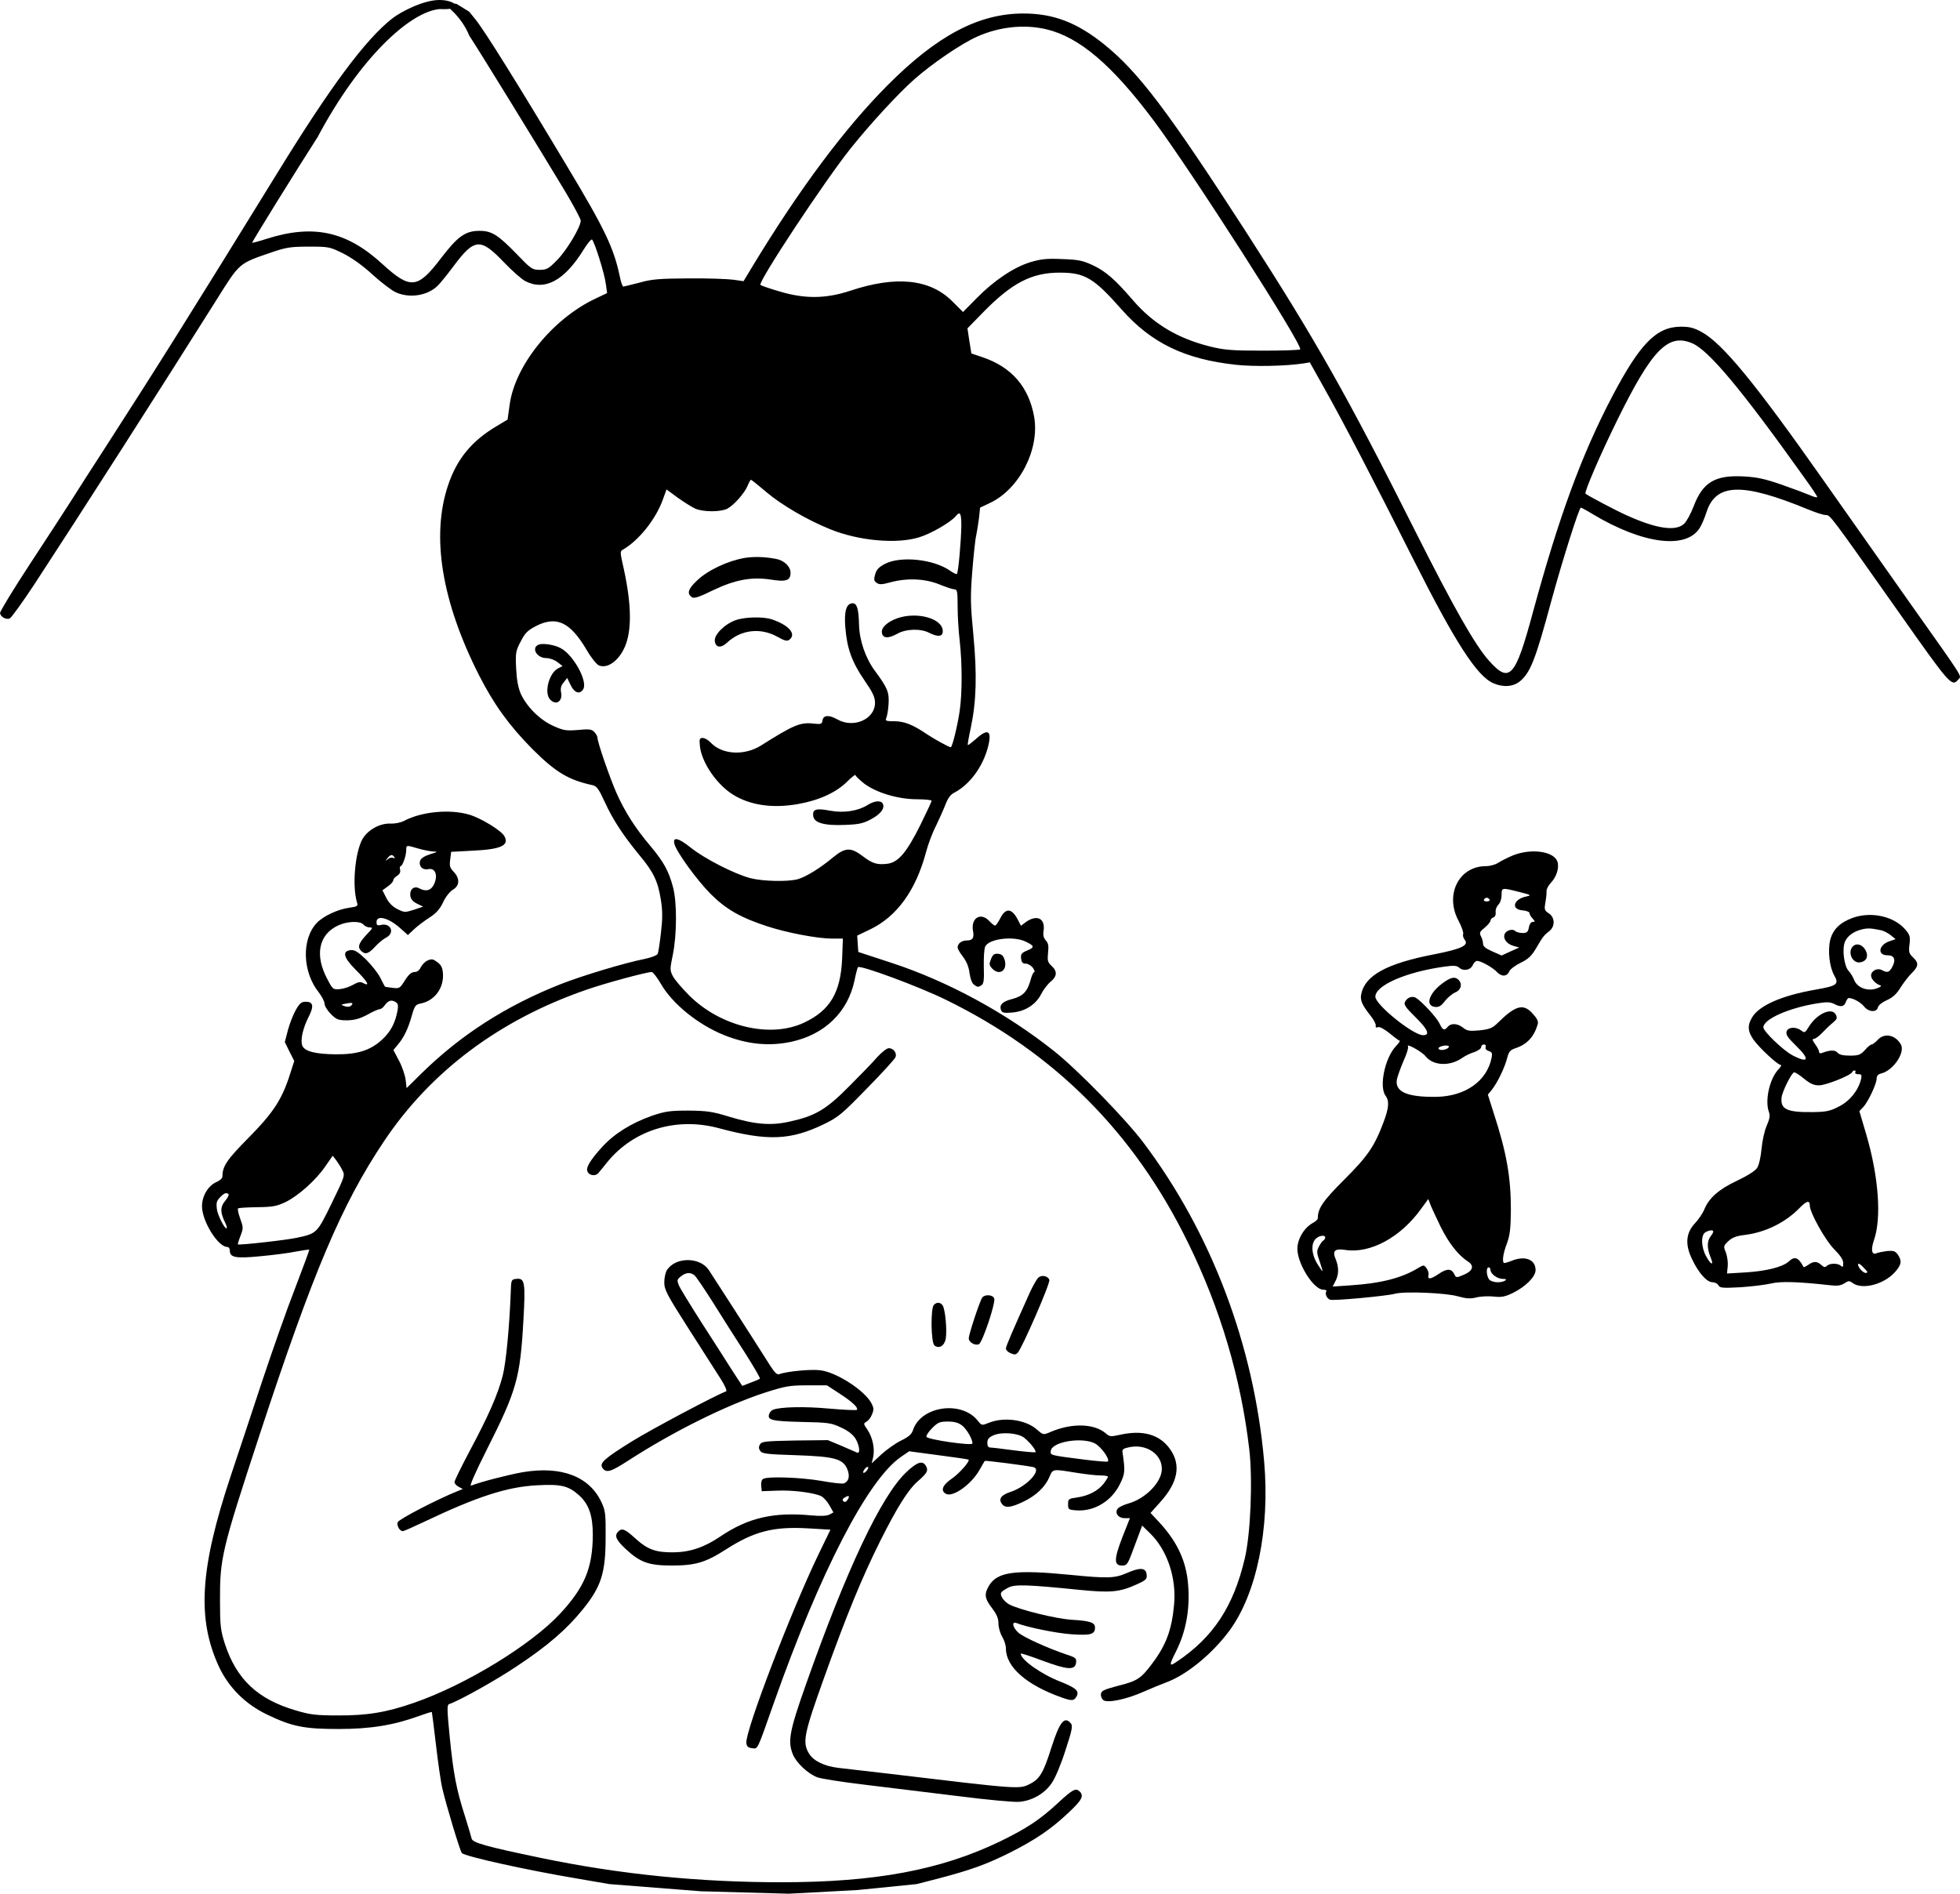 <svg width="800" height="773" viewBox="0 0 800 773" fill="none" xmlns="http://www.w3.org/2000/svg">
<path d="M159.97 7.633C149.057 16.277 134.963 35.234 113.366 70.341C77.674 128.273 64.109 149.883 43.043 182.564C37.89 190.45 31.676 200.232 29.176 204.175C26.675 208.118 19.021 219.871 12.201 230.259C5.381 240.647 -0.075 249.67 0.001 250.277C0.304 251.869 2.426 253.007 3.941 252.476C4.623 252.173 9.17 245.879 14.02 238.524C33.116 209.331 65.398 158.906 88.056 122.889C98.058 106.965 97.149 107.724 111.244 102.871C116.851 100.975 118.822 100.672 126.096 100.672C134.205 100.672 134.584 100.748 140.116 103.477C143.677 105.297 148.072 108.406 152.089 112.122C155.574 115.306 159.894 118.567 161.561 119.325C167.093 121.827 174.292 120.766 178.535 116.747C179.52 115.837 182.476 112.197 185.128 108.634C193.615 97.26 196.116 97.032 205.513 106.89C208.923 110.453 212.939 114.017 214.454 114.776C222.411 118.87 230.444 114.472 238.173 101.961C239.764 99.383 241.356 97.487 241.659 97.79C242.72 98.852 246.812 111.894 247.267 115.837L247.797 119.628L243.023 121.903C225.518 130.168 210.135 149.201 208.013 165.276L207.18 171.266L202.633 173.996C192.554 179.986 186.492 187.341 182.93 197.957C175.883 218.733 180.278 245.576 195.51 275.603C201.572 287.508 207.786 296.152 217.334 305.782C226.655 315.109 231.959 318.369 241.811 320.492C243.553 320.871 244.387 322.009 246.812 327.317C250.222 334.748 254.39 341.041 261.058 349.155C266.817 356.055 268.56 359.77 269.773 367.505C270.455 371.902 270.455 375.087 269.773 380.774C269.318 384.869 268.712 388.66 268.485 389.267C268.257 389.949 266.06 390.783 263.332 391.39C254.844 393.058 237.567 398.29 228.701 401.778C206.498 410.574 188.008 422.479 172.094 438.099L165.956 444.165L165.577 440.829C165.35 439.009 164.213 435.521 162.925 433.094L160.576 428.621L162.319 426.497C164.895 423.54 166.638 419.749 168.078 414.593C169.29 410.422 169.593 410.043 171.867 409.588C177.399 408.451 181.112 403.37 180.809 397.608C180.657 395.03 180.127 393.968 178.535 392.755C176.792 391.466 176.186 391.314 174.519 392.072C173.458 392.527 172.246 393.816 171.715 394.878C171.185 396.091 170.275 396.773 169.139 396.773C168.002 396.773 166.79 397.759 165.274 400.186C163.228 403.446 163.001 403.598 160.197 403.219C158.606 403.067 157.166 402.84 157.09 402.688C157.014 402.536 156.105 400.944 155.195 399.048C154.286 397.228 151.634 393.892 149.361 391.617C146.102 388.508 144.738 387.674 143.147 387.826C139.509 388.281 140.191 390.859 145.268 395.939C149.967 400.641 151.255 402.84 148.3 401.323C147.087 400.641 146.254 400.792 144.208 401.93C142.844 402.764 140.419 403.598 138.752 403.75C135.948 403.977 135.796 403.901 133.523 399.503C128.37 389.798 130.113 381.381 138.07 377.741C141.858 375.997 147.087 375.845 148.375 377.438C148.906 378.044 150.043 378.575 150.876 378.575C152.316 378.575 152.164 378.879 149.739 381.381C146.405 384.945 145.875 386.537 147.314 388.053C149.057 389.798 150.346 389.418 153.074 386.461C154.438 384.945 156.484 383.276 157.696 382.67C161.334 380.698 159.439 376.528 155.347 377.589C153.983 377.893 153.68 377.665 153.68 376.376C153.68 373.343 158.681 374.632 163.455 378.954L166.487 381.684L168.987 379.333C170.351 378.044 173.155 375.921 175.277 374.556C178.005 372.812 179.52 371.144 180.884 368.263C181.87 366.064 183.612 363.941 184.825 363.182C187.629 361.59 187.78 358.557 185.204 355.903C183.612 354.235 183.385 353.401 183.764 350.823L184.143 347.714L192.63 347.259C204.452 346.728 207.937 345.136 205.891 341.344C204.679 339.07 196.419 333.989 191.569 332.549C183.688 330.198 172.17 331.26 164.971 335.051C163.531 335.809 161.106 336.264 159.515 336.188C155.195 335.961 150.27 338.615 147.997 342.406C144.89 347.866 143.677 361.666 145.723 368.414C146.178 369.855 145.875 370.083 142.54 370.538C137.918 371.144 131.931 373.95 129.279 376.755C122.99 383.428 123.444 396.849 130.189 405.19C131.401 406.783 132.462 408.83 132.462 409.664C132.462 410.574 133.599 412.47 135.038 413.91C137.312 416.185 138.07 416.488 141.707 416.488C144.662 416.413 146.784 415.882 149.891 414.214C152.164 412.924 154.438 411.939 154.968 411.939C155.423 411.939 156.332 411.332 156.863 410.574C158.378 408.451 159.591 407.996 161.258 408.906C162.394 409.512 162.622 410.195 162.319 412.166C161.409 417.398 159.591 420.962 156.029 424.298C151.255 428.772 145.875 430.44 137.009 430.365C128.749 430.289 124.278 429.151 123.368 426.801C122.535 424.526 123.596 419.749 126.021 414.972C128.218 410.65 127.839 408.906 124.808 408.906C123.065 408.906 122.308 409.512 120.792 412.166C119.731 413.986 118.291 417.626 117.533 420.431L116.245 425.36L118.14 429.227L120.11 433.094L118.443 438.25C115.184 448.639 111.699 454.022 101.62 464.259C92.602 473.358 90.784 476.012 90.784 480.258C90.784 480.941 89.723 481.926 88.434 482.457C85.024 483.898 82.448 488.144 82.448 492.39C82.448 498.457 88.965 508.996 92.754 508.996C93.36 508.996 93.815 509.679 93.815 510.513C93.815 513.318 96.24 513.773 106.242 512.788C111.244 512.333 117.837 511.499 120.716 510.892C123.672 510.361 126.096 509.982 126.248 510.134C126.324 510.21 123.747 517.261 120.489 525.754C117.155 534.247 111.168 551.307 107.076 563.591C102.984 575.875 97.225 593.467 94.118 602.642C81.614 640.252 80.326 660.725 89.344 680.288C93.36 688.856 100.18 695.681 109.122 699.927C119.201 704.78 124.126 705.766 138.145 705.766C151.179 705.766 160.576 704.249 171.033 700.458C173.761 699.472 176.11 698.714 176.262 698.865C176.338 699.017 177.096 704.932 177.929 712.059C178.763 719.263 179.899 727.376 180.581 730.182C182.173 737.006 187.78 755.659 188.538 756.418C189.826 757.782 214.758 763.318 235.521 766.806L248.782 769.081L286 772L322 773L350 771.5L374.12 769.081L382.683 766.882C396.323 763.318 402.764 760.967 412.464 756.114C422.922 750.806 429.135 746.56 436.41 739.66C441.563 734.807 442.472 733.063 440.73 731.319C439.138 729.727 437.926 730.333 432.091 735.717C424.513 742.769 419.133 746.333 408.069 751.716C383.896 763.318 357.373 768.322 318.877 768.322C286 768.322 253.48 765.213 220.744 758.389C198.162 753.688 192.782 752.171 192.479 750.427C192.327 749.669 191.039 745.423 189.675 741.025C186.265 730.333 185.052 724.04 183.537 708.799C182.476 697.956 182.4 695.908 183.309 695.605C187.174 694.392 202.633 685.747 210.969 680.136C223.548 671.795 231.353 665.047 237.946 656.858C245.372 647.683 247.191 642.072 247.191 627.665C247.267 618.11 247.115 616.67 245.524 613.258C240.598 602.642 229.08 598.244 213.166 600.974C207.255 602.035 196.116 604.917 192.251 606.433C191.493 606.737 194.07 600.898 198.92 591.268C210.817 567.686 212.333 562.454 213.621 539.175C214.53 523.403 214.227 521.584 210.665 522.039C208.695 522.266 208.619 522.418 208.468 527.574C207.937 541.45 206.573 556.009 205.209 561.468C203.163 569.354 199.374 577.923 191.721 592.254C188.311 598.699 185.507 604.386 185.507 604.992C185.507 605.523 186.265 606.433 187.174 606.888L188.917 607.798L187.023 608.556C178.838 611.817 162.698 620.158 162.319 621.371C161.864 622.812 163.152 625.011 164.44 625.011C164.819 625.011 168.76 623.267 173.231 621.143C194.904 610.831 207.104 606.888 219.304 606.282C229.08 605.751 232.035 606.509 236.354 610.376C240.371 614.016 241.962 618.641 241.962 626.527C241.886 640.024 238.628 647.834 228.777 658.526C216.879 671.416 190.054 687.795 168.987 695.074C157.696 699.017 149.739 700.306 137.766 700.23C129.052 700.23 126.551 699.927 120.716 698.183C105.182 693.633 96.543 685.52 91.769 670.961C90.026 665.426 89.799 663.606 89.799 653.445C89.723 636.081 90.481 632.821 105.864 585.96C127.839 519.081 139.434 491.708 156.787 465.775C175.883 437.265 203.921 416.261 239.234 404.053C246.963 401.323 263.938 396.773 265.984 396.773C266.514 396.773 268.181 398.897 269.621 401.399C274.32 409.664 284.853 418.232 295.613 422.554C304.934 426.27 313.8 427.18 322.818 425.284C336.61 422.327 346.082 413.152 348.81 400.11C349.34 397.38 350.022 394.954 350.174 394.802C351.159 393.816 375.408 402.84 386.169 408.147C430.575 429.91 462.933 462.363 484.833 507.101C498.17 534.247 506.505 562.53 509.915 591.647C511.355 604.158 510.446 626.451 508.021 636.385C503.398 655.872 495.139 668.383 480.286 678.316C477.179 680.44 477.103 679.833 479.907 674.298C484.378 665.502 485.969 655.569 484.757 644.953C483.696 636.157 479.983 628.726 473.011 621.219L469.601 617.58L473.542 613.182C480.816 605.144 482.18 598.016 477.558 591.495C473.314 585.505 466.343 583.534 456.87 585.733C453.46 586.491 452.854 586.415 451.566 585.278C446.868 581.031 437.471 580.728 428.605 584.595C425.801 585.808 425.725 585.733 423.149 583.458C418.602 579.515 409.888 578.302 403.75 580.728C400.718 581.941 400.718 581.941 399.127 579.97C392.534 571.553 375.939 573.904 372.68 583.685C372.074 585.505 370.937 586.491 367.679 588.083C365.406 589.221 361.768 591.799 359.646 593.77L355.782 597.334L356.388 594.832C357.146 591.344 356.161 586.794 354.115 583.685C352.372 581.183 352.372 581.031 353.66 580.349C354.418 579.894 355.478 578.605 355.933 577.316C356.691 575.496 356.691 574.738 355.706 572.842C352.978 567.61 341.535 560.179 334.867 559.345C331.002 558.814 320.999 559.8 318.044 560.937C317.21 561.241 316.225 560.331 314.558 557.753C307.511 546.606 290.233 519.764 289.248 518.323C285.611 513.091 275.987 513.015 272.349 518.247C271.667 519.157 271.137 521.508 271.137 523.403C271.137 526.512 272.122 528.332 281.064 542.36C286.52 550.928 292.431 560.103 294.098 562.757C295.992 565.79 296.902 567.762 296.295 567.989C292.658 569.202 265.832 583.458 257.876 588.387C246.66 595.363 244.69 597.182 245.827 599.078C247.342 601.429 249.161 600.898 256.208 596.348C274.698 584.368 296.523 573.525 312.512 568.368C320.62 565.79 322.363 565.487 329.486 565.487H337.519L342.52 568.747C347.901 572.236 350.477 574.662 349.719 575.496C349.416 575.724 344.263 575.496 338.277 574.965C328.426 574.055 318.574 574.283 315.619 575.42C314.937 575.648 314.255 576.406 314.028 577.013C312.967 579.666 314.861 580.121 327.061 580.425C338.125 580.652 339.262 580.804 343.278 582.7C346.158 583.989 348.128 585.581 349.189 587.249C350.856 590.055 351.235 593.543 349.795 592.936C349.265 592.709 346.385 591.42 343.354 590.131L337.898 587.856L324.485 588.007C312.664 588.235 310.996 588.387 310.239 589.524C309.632 590.51 309.632 591.268 310.239 592.178C310.996 593.391 312.815 593.619 324.637 593.998C340.55 594.528 344.112 595.438 345.855 599.76C346.991 602.49 346.461 604.765 344.415 605.523C343.809 605.751 339.641 605.296 335.094 604.462C326.531 603.021 313.194 602.566 311.451 603.703C310.845 604.083 310.542 605.296 310.693 606.509L310.921 608.708L316.983 608.48C323.273 608.177 331.911 609.239 335.094 610.679C336.079 611.134 337.595 612.803 338.504 614.395L340.171 617.352L338.504 618.262C337.367 618.793 335.018 618.945 331.078 618.565C315.77 617.125 305.313 619.551 294.098 627.134C287.505 631.608 281.67 633.579 274.926 633.655C267.651 633.731 264.317 632.517 259.315 627.968C255.072 624.101 253.859 623.646 252.344 625.162C250.677 626.83 251.434 628.574 255.223 632.138C261.21 637.749 264.696 639.038 274.168 639.038C283.792 639.038 287.96 637.825 296.22 632.517C307.814 625.086 315.619 623.039 329.865 623.873L338.959 624.404L334.185 634.261C322.969 657.464 304.101 706.751 304.631 711.453C304.783 712.893 305.389 713.424 306.904 713.576C309.405 713.879 308.799 715.168 315.846 695.15C334.791 641.541 354.19 604.007 367.755 594.68L371.089 592.405L382.986 593.998C389.579 594.832 395.111 595.666 395.338 595.818C395.944 596.5 391.473 601.58 388.215 603.779C384.653 606.282 383.82 608.48 386.093 609.77C388.897 611.286 396.323 606.054 399.733 600.14C400.794 598.168 401.855 596.5 401.931 596.348C402.082 596.045 418.829 598.244 421.709 598.851C425.65 599.76 419.057 606.888 412.388 609.011C408.524 610.3 407.387 611.968 409.054 614.016C410.418 615.684 412.691 615.381 417.769 612.954C422.922 610.452 426.635 606.964 428.378 602.794C429.742 599.533 429.666 599.609 438.987 601.125C442.776 601.732 447.246 602.263 449.065 602.263C450.808 602.263 452.248 602.49 452.248 602.794C452.248 603.021 451.414 604.386 450.429 605.675C448.156 608.556 444.291 610.604 439.441 611.286C436.183 611.741 435.955 611.893 435.955 614.016C435.955 616.139 436.107 616.291 439.366 616.518C446.64 617.049 453.763 612.727 457.173 605.675C459.22 601.504 459.295 600.443 458.159 592.784C458.007 591.571 458.537 591.192 461.341 590.661C468.086 589.448 474.224 593.619 474.224 599.609C474.224 604.917 467.631 611.741 460.584 613.713C458.689 614.243 456.795 615.153 456.264 615.76C454.824 617.504 456.416 619.703 458.992 619.703H461.19L458.159 627.361C454.673 636.385 454.597 639.038 457.931 639.038C460.053 639.038 460.28 638.735 463.16 630.849L466.191 622.736L469.45 625.921C476.421 632.745 480.21 644.043 479.225 654.886C478.316 665.123 476.042 671.34 470.435 678.847C465.661 685.217 464.372 686.127 456.188 688.174C450.808 689.615 449.52 690.145 449.368 691.434C449.217 692.269 449.671 693.406 450.278 693.937C451.869 695.302 459.674 693.709 466.646 690.6C469.753 689.235 473.996 687.491 476.042 686.733C484.302 683.7 494.684 675.208 501.731 665.729C512.871 650.716 518.403 624.025 515.978 596.576C511.81 549.109 494.457 503.309 466.797 466.534C459.447 456.752 440.047 436.886 430.272 429.076C410.494 413.379 386.851 400.565 363.966 393.058L350.326 388.584L350.098 385.248L349.871 381.912L355.251 379.333C366.163 374.026 373.817 363.41 377.985 347.79C378.818 344.605 380.637 339.752 382.077 337.022C383.441 334.217 385.184 330.274 385.942 328.302C386.927 325.8 387.988 324.284 389.579 323.525C395.869 320.189 401.173 312.985 403.295 304.796C404.962 298.199 403.295 297.138 398.293 301.687C396.626 303.128 395.187 304.265 395.035 304.114C394.883 303.962 395.414 300.777 396.247 297.062C398.521 286.219 398.824 275.451 397.308 259.3C396.096 246.789 396.02 243.68 396.854 233.14C397.384 226.619 398.066 220.022 398.445 218.582C398.748 217.141 399.279 213.956 399.582 211.53L400.036 207.208L404.053 205.312C416.101 199.625 424.437 183.398 422.088 170.053C419.89 157.921 412.919 149.807 400.946 145.789L396.475 144.272L395.641 139.116L394.883 134.035L401.4 127.363C413.07 115.458 421.103 111.288 432.545 111.288C442.776 111.288 446.413 113.411 457.78 126.301C469.904 140.026 483.544 146.623 504.384 148.897C511.886 149.731 524.995 149.428 531.891 148.367L534.619 147.912L540.682 158.755C548.335 172.328 561.293 197.275 577.131 228.818C594.03 262.333 602.972 276.21 609.64 278.939C613.656 280.683 617.748 280.304 620.477 278.03C624.72 274.39 626.766 269.158 633.283 244.969C637.527 229.425 644.498 207.208 645.256 207.208C645.484 207.208 647.605 208.345 649.954 209.786C670.49 222.146 688.374 224.42 693.83 215.397C694.664 214.032 695.876 211.151 696.558 208.952C700.423 197.199 711.184 196.895 737.858 207.89C740.965 209.179 744.223 210.241 745.208 210.241C747.027 210.241 746.724 209.786 774.838 249.67C796.207 280.001 796.662 280.532 799.39 277.271C800.678 275.755 802.042 277.878 779.536 246.107C769.306 231.548 753.468 209.103 744.375 196.213C716.337 156.328 703.075 140.177 694.588 135.552C691.405 133.808 689.662 133.353 686.025 133.353C676.098 133.429 669.43 140.177 658.063 161.788C645.559 185.597 636.314 210.847 625.705 249.822C618.506 276.589 616.157 279.167 607.746 269.689C601.987 263.243 593.348 248.002 577.586 216.686C549.851 161.485 537.196 139.04 508.551 94.606C476.724 45.319 464.676 29.395 450.657 18.097C439.517 9.15 429.969 5.51 417.693 5.51C399.43 5.51 382.38 14.533 362.071 35.006C344.794 52.371 326.455 76.938 307.511 108.103L303.494 114.776L299.251 114.169C296.902 113.866 288.718 113.562 280.988 113.638C269.167 113.714 265.984 113.941 260.983 115.382C257.648 116.216 254.693 116.975 254.39 116.975C254.087 116.975 253.405 115.079 252.95 112.728C250.525 101.203 246.888 93.544 231.353 67.687C210.969 33.641 197.707 12.41 194.07 7.936L191.493 4.752L186.332 1.584C183.164 1.057 179.391 0.829 179.997 1.057C181.968 1.739 188.443 6.863 191.569 14.609C194.525 18.931 220.062 60.484 230.823 78.379C234.233 84.142 237.036 89.374 237.036 90.056C237.036 92.634 231.277 102.264 227.413 106.131C223.927 109.695 223.169 110.15 220.289 110.15C217.258 110.15 216.728 109.771 210.969 103.781C203.315 95.895 200.738 94.227 195.737 94.227C189.902 94.227 186.795 96.501 179.899 105.525C170.427 117.96 167.472 118.188 156.105 107.799C141.48 94.378 127.915 91.421 108.819 97.487C105.56 98.549 102.908 99.231 102.908 99.079C102.908 98.625 121.095 69.204 129.658 55.934C146.743 23.754 167.329 4.752 179.469 3.696C190.187 4.224 186.062 0.001 179.469 0.001C173.028 -0.075 163.607 4.752 159.97 7.633ZM427.089 11.955C440.502 15.14 453.839 26.438 470.814 49.11C485.894 69.204 532.043 141.239 530.679 142.604C530.376 142.907 523.48 143.135 515.296 143.135C502.413 143.135 499.458 142.831 493.699 141.391C480.513 138.054 470.662 132.14 462.326 122.434C455.127 114.093 451.414 110.833 446.186 108.33C441.942 106.359 440.275 105.98 433.531 105.752C427.241 105.449 424.816 105.752 420.497 107.041C413.828 109.089 405.72 114.472 398.597 121.752L393.065 127.363L388.745 123.041C379.576 113.866 365.784 112.425 346.916 118.719C336.989 121.979 328.426 122.055 318.12 118.946C314.179 117.809 310.693 116.595 310.39 116.292C309.254 115.231 336.534 73.905 347.219 60.56C355.403 50.323 366.694 38.115 373.211 32.352C380.789 25.68 392.459 17.794 398.9 14.912C407.993 10.894 417.996 9.832 427.089 11.955ZM690.648 140.102C697.392 142.907 710.805 158.982 736.266 194.696C739.297 198.867 741.722 202.507 741.722 202.886C741.722 203.189 740.434 202.886 738.919 202.203C737.327 201.521 732.099 199.549 727.324 197.881C720.353 195.455 717.17 194.772 711.638 194.469C699.968 193.862 694.967 196.895 691.254 206.753C690.117 209.71 688.374 212.895 687.389 213.805C683.979 216.989 676.174 215.852 664.201 210.468C659.427 208.345 648.287 202.431 647.151 201.521C646.544 200.99 652.986 185.976 659.881 171.949C674.204 142.755 680.796 135.931 690.648 140.102ZM312.664 200.763C319.105 206.222 329.714 212.364 338.959 216.079C350.629 220.781 366.012 222.146 375.105 219.34C379.955 217.899 387.988 213.198 390.034 210.772C391.852 208.497 392.383 209.407 392.383 214.563C392.307 220.553 391.17 233.747 390.564 234.278C390.337 234.505 389.124 233.899 387.836 232.989C381.167 228.287 367.83 226.847 361.313 230.107C358.737 231.472 357.752 232.458 357.221 234.429C356.615 236.477 356.691 237.159 357.828 237.917C358.889 238.676 359.949 238.676 363.435 237.69C370.255 235.87 377.454 236.173 383.365 238.524C386.093 239.661 388.897 240.571 389.579 240.571C390.716 240.571 390.867 241.557 390.867 247.547C390.867 251.415 391.246 257.632 391.701 261.424C392.762 270.826 392.762 282.958 391.701 290.238C390.791 296.379 388.67 305.024 388.063 305.024C387.381 305.024 381.167 301.612 378.364 299.716C372.68 295.849 369.119 294.408 365.027 294.408C361.617 294.408 361.238 294.256 361.768 293.043C362.071 292.361 362.526 289.858 362.677 287.508C362.981 282.579 362.299 280.835 357.07 273.783C353.205 268.551 350.78 261.348 350.629 255.054C350.477 248.609 349.795 246.258 348.052 246.258C345.476 246.258 344.491 249.367 345.021 256.04C345.703 264.684 347.749 270.295 352.75 277.575C356.236 282.655 357.146 284.551 357.146 286.901C357.146 293.574 348.431 297.441 341.763 293.65C338.277 291.678 336.003 291.906 335.7 294.105C335.473 295.545 335.094 295.697 332.29 295.394C326.683 294.711 324.03 295.849 310.693 304.265C303.873 308.588 294.704 308.057 290.082 303.128C289.096 302.066 287.657 301.232 286.823 301.232C285.535 301.232 285.383 301.611 285.686 304.645C286.444 311.317 292.506 320.189 299.175 324.359C306.147 328.681 315.164 330.046 325.622 328.227C334.336 326.71 341.384 323.449 345.855 318.976C347.673 317.156 349.189 316.018 349.189 316.398C349.189 316.777 350.78 318.293 352.675 319.81C357.676 323.601 366.618 326.255 374.272 326.255C377.53 326.255 380.258 326.558 380.258 326.862C380.258 327.165 378.212 331.563 375.787 336.492C370.104 347.941 366.694 351.96 362.299 352.567C358.055 353.098 356.161 352.567 351.993 349.382C347.294 345.818 345.021 345.894 340.095 349.913C334.791 354.387 328.88 357.95 325.698 358.86C321.681 359.998 311.451 359.77 306.374 358.481C299.857 356.813 287.429 350.444 281.897 345.97C276.896 341.951 274.395 341.42 275.305 344.605C276.29 348.017 284.55 359.391 290.082 364.926C296.371 371.22 302.433 374.632 313.194 378.12C321.227 380.774 333.806 383.125 339.489 383.125H344.036L343.733 391.238C343.127 405.19 338.807 412.47 328.122 417.474C314.331 423.919 294.098 419.066 281.291 406.328C278.336 403.37 275.305 399.807 274.623 398.442C273.41 396.091 273.41 395.56 274.623 389.722C276.29 381.532 276.366 368.339 274.698 362.121C272.956 355.524 270.91 351.884 265.681 345.591C259.24 338.008 255.072 331.411 251.586 323.601C248.706 317.004 243.857 302.901 243.857 301.081C243.857 300.626 243.326 299.564 242.644 298.882C241.583 297.669 240.598 297.517 235.9 297.972C231.05 298.351 229.989 298.199 225.821 296.304C220.365 293.877 214.985 288.494 212.56 283.186C211.499 280.683 210.893 277.575 210.665 272.798C210.362 266.428 210.514 265.67 212.56 261.803C214.379 258.239 215.364 257.329 219.001 255.433C227.185 251.339 232.717 253.993 239.31 265.063C241.129 268.248 243.402 271.129 244.387 271.584C248.1 273.252 253.253 269.234 255.526 262.788C258.027 255.661 257.572 244.818 254.011 229.577C253.177 225.785 253.177 224.951 254.011 224.496C260.528 220.856 267.499 212.212 270.455 204.175L272.046 199.777L276.669 203.189C279.245 205.009 282.504 207.056 283.868 207.663C287.202 209.028 294.098 209.028 296.826 207.663C299.554 206.222 303.873 201.369 305.161 198.26C305.692 196.971 306.298 195.834 306.525 195.834C306.677 195.834 309.481 198.033 312.664 200.763ZM170.654 346.349C172.7 346.956 175.428 347.486 176.717 347.562C178.838 347.638 178.763 347.714 175.504 348.7C173.231 349.458 171.791 350.368 171.488 351.354C170.806 353.553 172.473 355.297 174.898 354.766C177.702 354.235 178.838 357.344 177.171 360.908C175.959 363.562 173.837 364.092 171.033 362.576C168.987 361.514 167.169 363.031 167.472 365.609C167.623 366.974 168.457 367.959 170.2 368.869L172.7 370.083L168.911 371.372C165.274 372.509 165.047 372.509 162.167 371.068C160.197 370.083 158.681 368.49 157.62 366.443L156.105 363.41L158.302 361.818C159.515 360.983 160.5 359.846 160.5 359.391C160.5 358.86 161.182 358.026 162.091 357.495C163.152 356.813 163.531 355.979 163.304 354.993C163.076 354.235 163.228 353.553 163.531 353.553C164.289 353.553 165.804 349.306 165.804 347.031C165.804 344.908 165.805 344.908 170.654 346.349ZM160.955 349.913C161.258 350.444 161.182 350.519 160.576 350.216C160.121 349.913 159.06 350.065 158.378 350.671C157.242 351.581 157.166 351.505 158.151 350.292C159.363 348.775 160.197 348.624 160.955 349.913ZM143.298 410.498C142.768 411.029 141.783 411.105 140.722 410.726C138.979 410.119 138.979 410.119 141.176 409.664C143.829 409.133 144.435 409.361 143.298 410.498ZM139.661 477.529C140.873 479.803 140.873 479.879 135.417 491.101C129.431 503.385 129.355 503.461 121.398 505.205C117.533 506.115 97.452 508.39 97.073 507.935C96.998 507.859 97.452 506.267 98.134 504.523C99.347 501.414 99.347 501.035 98.058 497.471C97.301 495.423 96.922 493.528 97.149 493.3C97.376 492.997 100.938 492.845 104.954 492.77C111.395 492.694 112.911 492.39 116.624 490.646C121.853 488.068 129.052 481.623 132.841 476.012L135.796 471.766L137.16 473.51C137.842 474.495 139.055 476.239 139.661 477.529ZM93.284 487.462C93.587 487.765 92.905 488.978 91.844 490.267C89.799 492.694 89.874 495.044 91.996 499.291C92.602 500.504 92.754 501.414 92.375 501.414C91.541 501.414 88.662 495.575 88.51 493.452C88.207 490.798 88.434 490.116 90.026 488.523C91.617 486.931 92.451 486.703 93.284 487.462ZM283.413 520.522C284.095 521.053 287.505 526.133 291.067 531.744C294.552 537.355 300.387 546.53 304.025 552.142C307.586 557.753 310.39 562.53 310.163 562.757C309.936 562.985 308.193 563.743 306.298 564.425L302.964 565.714L298.569 558.966C296.22 555.175 290.612 546.53 286.141 539.554C281.746 532.654 277.654 525.981 277.123 524.768C276.29 522.645 276.29 522.266 277.881 521.053C279.927 519.385 281.746 519.233 283.413 520.522ZM392.762 581.941C394.58 583.382 396.929 587.401 396.929 589.221C396.929 590.282 378.515 587.628 378.136 586.491C377.985 585.96 379.046 584.368 380.485 582.927C382.835 580.576 383.592 580.273 386.927 580.273C389.579 580.273 391.246 580.728 392.762 581.941ZM417.92 586.794C420.269 588.614 423.149 592.178 422.618 592.784C422.391 592.936 418.526 592.633 413.904 592.026C409.357 591.42 405.038 590.889 404.356 590.889C403.371 590.889 402.992 590.282 402.992 588.993C402.992 587.477 403.598 586.718 405.492 585.884C408.751 584.444 415.344 584.899 417.92 586.794ZM446.943 589.221C449.444 590.585 453.081 595.59 452.172 596.576C451.945 596.803 447.701 596.424 442.7 595.818C428.453 593.998 428.605 594.073 428.908 592.178C429.439 588.462 441.715 586.491 446.943 589.221ZM353.736 600.367C353.205 601.05 352.599 601.353 352.372 601.125C352.144 600.974 352.447 600.291 352.978 599.609C353.508 598.926 354.114 598.623 354.342 598.851C354.569 599.002 354.266 599.685 353.736 600.367ZM346.006 612.12C345.324 613.106 344.794 613.333 344.263 612.803C343.733 612.272 343.884 611.817 344.642 611.362C346.461 610.224 346.991 610.528 346.006 612.12Z" fill="black"/>
<path d="M303.874 227.757C297.206 228.894 289.022 232.686 284.702 236.78C280.762 240.42 280.231 242.316 282.505 243.832C283.414 244.363 285.612 243.605 290.84 241.027C300.01 236.629 306.678 235.415 314.407 236.553C320.924 237.614 322.667 237.008 322.667 233.747C322.667 231.245 320.015 228.743 316.757 228.136C311.907 227.226 307.663 227.15 303.874 227.757Z" fill="black"/>
<path d="M366.164 252.4C362.148 253.841 359.647 256.192 359.951 258.239C360.254 260.59 362.527 260.741 366.089 258.77C369.726 256.647 375.788 256.495 379.274 258.315C382.912 260.135 384.806 259.907 384.806 257.632C384.806 252.476 374.349 249.519 366.164 252.4Z" fill="black"/>
<path d="M300.237 253.159C295.766 254.751 291.446 259.073 291.749 261.651C292.053 264.381 294.25 264.684 296.751 262.334C302.434 257.026 310.315 256.116 317.135 259.831C320.394 261.651 321.303 261.879 322.288 261.045C325.092 258.77 321.985 255.206 315.165 252.855C311.679 251.642 304.026 251.794 300.237 253.159Z" fill="black"/>
<path d="M220.214 263.016C216.576 264.077 218.85 268.627 223.018 268.627C224.382 268.627 226.428 269.385 227.564 270.295L229.61 271.887L227.716 272.873C224.003 274.845 221.957 283.034 224.609 285.612C227.034 288.114 229.762 286.219 229.004 282.579C228.701 280.987 229.004 279.773 230.065 278.56L231.505 276.74L232.945 279.698C234.46 282.882 236.658 283.565 238.022 281.366C240.068 278.257 234.006 267.186 228.777 264.532C226.428 263.243 222.032 262.561 220.214 263.016Z" fill="black"/>
<path d="M354.115 328.606C350.25 331.032 344.491 331.942 339.035 330.956C333.124 329.819 331.608 330.274 331.912 333.004C332.215 335.885 336.382 337.098 345.021 336.719C350.78 336.492 352.448 336.112 355.858 334.217C359.722 332.094 361.389 329.667 360.177 327.847C359.419 326.634 356.691 326.937 354.115 328.606Z" fill="black"/>
<path d="M617.37 349.23C615.097 350.216 612.369 351.581 611.384 352.264C610.323 352.946 608.201 353.553 606.534 353.553C595.395 353.553 589.56 365.306 595.395 375.997C596.607 378.272 597.441 380.698 597.213 381.305C596.986 381.912 597.289 382.897 597.82 383.58C599.714 385.855 596.531 387.371 585.24 389.57C566.068 393.286 557.126 398.138 555.611 405.797C555.08 408.223 555.914 410.195 559.4 414.593C560.688 416.185 561.673 418.081 561.522 418.612C561.37 419.37 561.673 419.597 562.431 419.294C563.113 418.991 565.007 420.052 567.205 421.796C569.175 423.464 571.07 424.829 571.297 424.829C571.6 424.829 570.842 425.891 569.706 427.104C565.235 431.881 562.81 443.634 565.538 447.274C567.129 449.397 566.902 452.203 564.78 457.89C560.991 467.974 558.339 471.842 548.715 481.472C539.925 490.267 537.879 493.225 537.879 497.319C537.879 497.774 536.969 498.608 535.833 499.215C532.347 501.111 529.543 505.736 529.543 509.755C529.543 515.897 536.211 526.437 540.076 526.437C540.986 526.437 541.592 526.74 541.364 527.119C540.682 528.105 541.592 530.076 542.88 530.531C544.168 531.062 566.068 529.015 569.327 528.105C573.04 527.043 590.317 527.726 595.092 529.166C598.426 530.076 600.093 530.228 602.518 529.621C604.261 529.166 607.519 529.015 609.641 529.242C612.9 529.621 614.339 529.318 617.598 527.726C622.675 525.223 626.767 521.129 626.767 518.475C626.767 514.077 622.448 512.409 616.916 514.683C615.4 515.29 614.036 515.669 613.809 515.518C613.051 514.759 613.582 511.423 615.097 507.48C616.31 504.144 616.613 501.49 616.688 493.983C616.688 480.41 614.946 470.553 609.641 454.25L607.292 446.819L608.959 444.772C611.232 441.89 614.188 435.748 615.173 431.881C615.855 429.227 616.385 428.621 618.583 427.862C623.205 426.346 626.085 423.313 627.601 418.232C627.979 417.019 627.525 415.882 625.706 413.91C621.841 409.437 618.659 410.271 611.157 417.702C609.111 419.673 607.974 420.128 603.958 420.583C599.79 420.962 598.805 420.811 597.213 419.521C594.94 417.702 592.212 417.55 590.924 419.142C589.484 420.811 588.878 420.583 587.514 417.702C586.301 415.199 580.163 408.602 577.814 407.238C576.298 406.479 574.404 407.162 573.495 408.906C572.888 410.043 573.646 411.181 577.662 415.124C582.891 420.28 583.801 422.555 580.845 422.555C576.753 422.555 561.37 410.119 561.37 406.858C561.37 402.233 573.798 396.774 589.56 394.575C593.424 394.044 594.561 394.12 595.622 395.03C597.365 396.546 600.244 396.015 601.154 393.892C601.533 392.982 602.366 392.224 602.897 392.224C604.412 392.224 609.338 394.954 610.929 396.698C612.824 398.745 615.021 398.745 616.006 396.546C616.385 395.636 618.507 394.044 620.705 392.982C623.812 391.466 625.1 390.253 627.07 386.916C629.722 382.367 630.101 381.836 632.526 379.94C634.8 378.044 634.648 374.405 632.147 372.812C630.404 371.675 630.253 371.22 630.783 368.415C631.086 366.671 631.314 364.623 631.238 363.789C631.162 362.955 631.996 361.439 633.057 360.301C635.406 357.799 636.542 354.008 635.633 351.581C634.042 347.411 624.797 346.197 617.37 349.23ZM620.098 364.092C624.948 365.306 625.176 365.457 623.054 365.912C617.749 366.974 616.537 371.22 621.463 371.599C622.978 371.751 624.266 372.206 624.266 372.661C624.266 373.116 624.797 374.177 625.555 374.936C626.615 376.149 626.615 376.3 625.63 376.3C624.948 376.3 624.266 377.21 624.039 378.575C623.66 380.471 623.205 380.85 621.387 380.85C620.25 380.85 618.886 380.471 618.431 380.016C617.37 378.954 614.718 379.788 614.112 381.305C613.43 383.201 615.021 385.324 617.674 386.082L620.098 386.765L616.537 388.357L612.9 390.025L609.111 388.357C606.458 387.219 605.322 386.31 605.322 385.248C605.322 384.414 604.943 383.049 604.488 382.215C603.73 380.774 603.958 380.319 606.004 378.651C607.292 377.59 608.353 376.3 608.353 375.846C608.353 375.315 608.883 374.708 609.565 374.481C610.247 374.253 610.626 373.343 610.475 372.358C610.323 371.372 610.853 370.007 611.611 369.249C612.369 368.49 612.9 366.822 612.9 365.306C612.9 362.273 612.9 362.273 620.098 364.092ZM607.974 367.201C608.201 367.58 607.747 367.96 606.837 367.96C605.928 367.96 605.473 367.58 605.701 367.201C605.928 366.746 606.458 366.443 606.837 366.443C607.216 366.443 607.747 366.746 607.974 367.201ZM581.83 431.123C584.937 435.066 591.681 435.369 596.759 431.881C597.895 431.047 600.169 429.91 601.76 429.455C603.276 428.924 604.564 428.014 604.564 427.407C604.564 426.801 605.094 426.346 605.701 426.346C606.307 426.346 606.61 426.801 606.383 427.407C606.155 428.09 606.61 428.696 607.595 429C608.959 429.455 609.186 429.91 608.807 431.805C606.913 441.284 598.123 447.501 586.301 447.729C574.328 447.88 569.251 445.682 570.16 440.601C570.463 439.236 571.676 435.824 572.888 433.019C574.177 430.289 574.934 427.635 574.707 427.18C573.646 425.588 580.315 429.227 581.83 431.123ZM590.848 427.938C589.408 428.848 587.135 428.772 587.135 427.938C587.135 427.18 590.166 426.422 591.227 426.952C591.53 427.18 591.378 427.559 590.848 427.938ZM587.968 500.656C591.303 507.404 595.092 512.257 599.108 514.911C601.836 516.655 601.23 518.702 597.592 520.295C594.41 521.659 594.334 521.659 593.576 520.067C592.439 517.792 590.621 517.716 587.362 519.915C584.028 522.19 582.588 522.418 583.043 520.522C583.27 519.84 582.891 518.551 582.285 517.716C581.224 516.276 581.072 516.276 579.026 517.489C572.282 521.659 563.795 523.858 550.913 524.693L543.941 525.147L545.078 522.949C546.517 520.219 546.517 517.262 545.153 513.925C543.714 510.589 544.85 509.527 549.094 510.21C559.248 511.802 571.676 505.129 580.087 493.376L582.967 489.433L583.725 491.405C584.104 492.542 586.074 496.713 587.968 500.656ZM540.91 505.129C540.91 505.584 540.531 506.115 540.152 506.343C539.697 506.57 538.94 507.707 538.333 508.845C537.348 510.665 537.424 511.423 538.636 514.911C539.394 517.11 539.925 518.854 539.773 518.854C539.622 518.854 538.561 517.337 537.5 515.593C535.302 511.802 535.075 507.859 536.894 505.812C538.182 504.371 540.91 503.916 540.91 505.129ZM608.353 518.323C608.353 519.991 611.157 522.039 613.354 522.039C614.718 522.039 615.021 522.266 614.339 522.721C612.369 523.934 608.429 523.479 607.595 521.963C606.61 520.067 606.61 517.337 607.595 517.337C608.05 517.337 608.353 517.792 608.353 518.323Z" fill="black"/>
<path d="M408.296 374.784C407.463 376.452 406.478 377.817 406.174 377.817C405.796 377.817 404.735 376.983 403.75 375.921C400.264 372.206 396.172 374.784 397.157 380.016C397.687 382.821 397.005 383.883 394.732 383.883C392.534 383.883 390.867 385.096 390.867 386.764C390.867 387.295 391.852 389.039 393.065 390.556C394.505 392.451 395.414 394.65 395.717 397.153C396.02 399.352 396.702 401.323 397.46 401.854C398.976 402.991 399.203 403.067 400.643 402.157C401.552 401.551 401.704 399.882 401.552 394.574C401.476 390.859 401.704 387.068 402.158 386.309C403.825 383.125 413.677 381.987 418.602 384.338C422.24 386.082 422.391 386.689 419.284 387.978C416.935 388.963 416.556 389.494 416.783 391.238C416.935 392.83 417.39 393.361 418.754 393.361C419.663 393.361 420.951 394.195 421.633 395.105C422.24 396.015 422.467 396.773 422.164 396.773C421.785 396.773 421.103 398.214 420.648 400.034C419.36 404.735 417.541 406.631 413.222 407.768C409.206 408.754 407.766 410.195 408.599 412.318C408.978 413.379 409.736 413.607 413.222 413.304C418.451 412.849 422.846 410.043 425.043 405.645C425.953 403.901 427.62 401.702 428.832 400.716C431.485 398.517 431.636 396.47 429.211 394.271C427.62 392.83 427.468 392.072 427.771 388.963C428.075 386.158 427.923 385.02 426.862 383.883C425.953 382.897 425.65 381.684 425.953 379.94C426.711 374.935 423.3 373.191 418.83 376.3L416.708 377.893L415.419 375.39C412.995 370.689 410.494 370.462 408.296 374.784Z" fill="black"/>
<path d="M756.275 374.633C751.046 376.528 748.166 379.334 747.03 383.656C745.969 388.054 746.726 394.802 748.697 398.215C750.743 401.778 749.758 402.461 740.967 403.977C727.479 406.328 718.158 410.347 715.203 415.2C713.157 418.536 713.308 421.038 715.809 424.526C718.309 427.938 725.584 434.687 726.797 434.687C727.251 434.687 726.872 435.521 725.887 436.507C722.25 440.374 720.28 449.321 722.023 453.947C722.553 455.388 722.326 456.677 721.113 459.482C720.204 461.529 719.295 465.7 718.991 468.96C718.688 472.373 717.931 475.633 717.173 476.771C716.339 477.984 713.232 479.955 708.913 482.003C701.487 485.491 697.47 489.054 695.576 493.831C694.97 495.272 693.302 497.774 691.863 499.291C688.15 503.234 687.695 507.859 690.574 513.85C693.227 519.537 696.637 523.404 698.986 523.404C699.895 523.404 701.032 523.934 701.411 524.693C702.017 525.754 703.154 525.83 710.353 525.451C714.899 525.148 720.507 524.465 722.78 523.934C726.797 522.949 733.92 523.176 746.878 524.617C749.833 524.996 751.349 524.769 752.789 523.859C754.456 522.721 754.835 522.721 756.275 523.783C760.291 526.588 769.081 524.238 773.552 519.157C776.129 516.2 776.356 514.684 774.613 512.106C773.552 510.665 772.87 510.437 770.218 510.665C768.551 510.892 766.58 511.272 765.898 511.575C763.928 512.409 763.549 510.058 764.913 506.115C768.02 497.168 766.808 480.334 761.731 463.046L758.927 453.568L760.518 451.9C762.488 449.776 765.974 442.421 765.974 440.298C765.974 439.161 766.58 438.478 767.869 438.175C772.719 436.962 777.644 429.758 775.901 426.422C773.704 422.403 769.157 421.493 766.429 424.45C765.444 425.512 764.307 426.346 763.928 426.346C763.549 426.346 762.261 427.332 761.2 428.621C759.382 430.592 758.624 430.896 755.062 430.896C752.258 430.896 750.667 430.517 749.985 429.682C749.076 428.545 746.954 428.545 743.847 429.758C743.013 430.137 742.483 429.91 742.483 429.379C742.483 428.848 741.801 427.483 740.892 426.27C739.755 424.678 739.603 424.071 740.361 424.071C740.967 424.071 742.483 422.934 743.771 421.569C744.984 420.28 746.954 418.384 748.09 417.474C749.833 416.034 749.985 415.579 749.303 414.138C747.636 411.029 741.498 413.835 738.239 419.218C736.799 421.569 736.572 421.721 735.208 420.659C733.011 418.991 729.828 419.218 729.222 421.038C728.843 422.327 729.676 423.54 732.935 426.725C738.845 432.412 738.315 434.232 731.722 430.82C728.009 428.924 719.749 421.038 719.749 419.37C719.749 416.034 729.979 411.484 741.574 409.588C745.817 408.906 747.03 408.982 748.848 409.892C751.349 411.257 752.865 410.878 753.471 408.83C753.774 408.072 754.229 407.389 754.607 407.389C756.35 407.389 759.457 409.134 760.821 410.802C762.64 413.152 765.974 413.38 766.505 411.181C766.732 410.271 768.323 409.058 770.218 408.224C772.567 407.162 774.158 405.721 775.75 403.067C777.038 401.096 779.084 398.366 780.372 397.153C783.1 394.423 783.252 393.058 780.827 390.784C779.16 389.267 779.008 388.509 779.387 385.476C779.766 382.367 779.539 381.609 777.72 379.485C773.097 374.026 763.852 371.979 756.275 374.633ZM767.717 379.713C768.702 379.865 770.445 380.774 771.658 381.684L773.704 383.353L771.279 384.187C766.732 385.703 766.126 389.949 770.445 389.949C773.173 389.949 773.931 391.618 772.415 394.575C771.127 396.925 770.445 397.229 768.172 396.016C766.353 394.954 763.701 396.243 763.701 398.215C763.701 399.655 765.595 401.627 767.49 402.233C768.172 402.461 767.566 402.916 765.823 403.522C762.185 404.736 758.017 403.143 756.805 400.034C756.35 398.897 755.365 397.153 754.532 396.319C752.713 394.347 751.804 387.523 753.016 384.49C753.925 382.139 756.653 380.092 760.139 379.334C762.413 378.803 763.625 378.879 767.717 379.713ZM757.26 437.72C757.032 438.099 757.563 438.478 758.396 438.478C759.836 438.478 759.988 438.782 759.609 440.526C758.472 445.151 755.062 449.397 750.591 451.672C746.954 453.568 745.362 453.871 740.058 453.947C729.297 454.098 726.645 452.809 727.176 447.957C727.479 445.454 731.343 437.72 732.329 437.72C732.859 437.72 734.678 438.933 736.421 440.374C738.845 442.345 740.285 443.028 742.483 443.028C745.287 443.028 755.517 438.933 755.971 437.644C756.123 437.265 756.578 436.962 756.957 436.962C757.411 436.962 757.487 437.265 757.26 437.72ZM738.694 492.087C738.694 494.969 745.059 506.343 748.621 509.907C751.197 512.485 752.334 514.229 752.334 515.594C752.334 517.186 752.107 517.413 751.425 516.731C750.288 515.594 746.878 515.518 745.666 516.731C744.984 517.413 744.453 517.338 743.392 516.352C741.649 514.76 740.285 514.76 738.088 516.276C737.103 516.958 736.269 517.338 736.193 517.262C734.071 513.243 732.556 512.636 730.131 514.911C727.63 517.186 721.037 518.854 712.55 519.385L704.897 519.84L705.2 516.807C705.351 515.214 704.972 512.712 704.442 511.272C703.381 508.693 703.457 508.542 705.427 506.646C706.943 505.205 708.686 504.523 711.792 504.144C720.355 503.158 728.615 499.139 734.45 493.149C737.406 490.116 738.694 489.813 738.694 492.087ZM699.289 502.703C699.289 503.082 698.759 503.992 698.152 504.75C696.713 506.646 696.713 509.603 698.152 513.091C699.668 516.731 698.455 516.579 696.409 512.864C694.363 509.224 694.136 504.068 696.106 503.006C697.622 502.097 699.289 501.945 699.289 502.703ZM762.185 519.233C762.185 519.461 761.882 519.612 761.503 519.612C760.442 519.612 758.396 517.338 758.396 516.2C758.396 515.518 759.078 515.821 760.291 517.034C761.352 518.096 762.185 519.082 762.185 519.233Z" fill="black"/>
<path d="M756.273 386.309C753.999 388.584 756.045 393.285 759.152 392.831C761.88 392.451 762.79 390.328 761.426 387.826C760.137 385.551 757.788 384.793 756.273 386.309Z" fill="black"/>
<path d="M404.505 391.466C403.671 393.513 403.747 393.968 404.883 395.257C407.763 398.442 411.249 396.243 410.112 391.997C409.582 390.177 408.9 389.494 407.46 389.343C405.869 389.191 405.262 389.57 404.505 391.466Z" fill="black"/>
<path d="M588.949 401.247C583.266 405.341 581.523 410.573 585.767 411.028C587.282 411.18 588.192 410.649 589.707 408.678C590.844 407.237 592.738 405.645 593.951 405.114C596.376 404.128 596.982 401.626 595.315 399.958C593.875 398.517 592.132 398.896 588.949 401.247Z" fill="black"/>
<path d="M358.133 431.426C356.39 433.474 351.162 438.857 346.539 443.483C337.143 452.961 332.748 455.539 322.366 457.814C314.712 459.558 308.195 459.027 297.662 455.842C290.766 453.719 288.569 453.416 280.991 453.34C273.413 453.34 271.518 453.643 266.29 455.387C257.651 458.42 250.755 462.742 245.754 468.202C240.904 473.586 239.085 476.543 239.767 478.135C240.373 479.879 243.101 480.258 244.238 478.818C244.844 478.135 246.511 476.088 247.951 474.268C258.712 461.15 276.141 455.842 293.494 460.544C313.272 465.851 322.669 465.472 336.309 458.875C342.22 455.994 343.66 454.781 353.89 444.241C360.104 437.947 365.332 432.184 365.56 431.426C366.09 429.758 364.65 427.862 362.756 427.862C361.998 427.862 359.952 429.455 358.133 431.426Z" fill="black"/>
<path d="M423.907 521.432C423.301 521.887 421.71 524.617 420.346 527.574C412.995 543.952 410.57 549.563 410.57 550.473C410.57 551.08 411.404 551.914 412.465 552.369C414.056 553.051 414.587 553.051 415.42 552.142C417.239 550.17 428.833 523.631 428.303 522.418C427.772 520.901 425.347 520.295 423.907 521.432Z" fill="black"/>
<path d="M400.946 529.621C399.961 530.91 395.414 544.635 395.414 546.303C395.414 547.895 397.915 549.336 399.506 548.729C400.946 548.199 406.478 531.744 405.796 530C405.265 528.484 402.007 528.256 400.946 529.621Z" fill="black"/>
<path d="M381.169 532.654C379.805 534.019 379.957 547.971 381.396 549.184C383.215 550.701 385.488 549.412 386.019 546.455C386.625 543.042 385.792 534.019 384.655 532.73C383.67 531.517 382.382 531.441 381.169 532.654Z" fill="black"/>
<path d="M369.803 601.05C359.573 610.831 345.478 640.783 328.958 687.568C322.138 706.903 321.456 710.77 323.654 716.23C325.169 719.718 329.792 724.04 333.581 725.481C335.248 726.087 344.038 727.452 352.98 728.514C361.922 729.575 378.972 731.698 390.869 733.139C402.766 734.656 414.058 735.717 416.028 735.49C421.408 735.035 426.409 732.078 429.289 727.831C430.729 725.784 433.154 719.945 434.897 714.41C437.549 706.373 437.928 704.477 437.094 703.491C434.518 700.382 432.547 702.733 429.213 713.121C425.955 723.509 424.439 726.087 420.499 728.135C415.952 730.409 416.937 730.485 361.694 723.888C352.98 722.903 344.114 721.841 341.992 721.614C336.46 720.931 332.065 718.808 330.246 715.851C327.442 711.225 328.049 708.041 336.309 684.989C345.478 659.436 351.692 644.195 359.345 628.878C366.317 615.002 370.712 608.026 374.653 604.614C378.442 601.277 378.972 600.367 377.987 598.472C376.623 595.969 374.349 596.728 369.803 601.05Z" fill="black"/>
<path d="M459.826 642.148C454.9 644.271 452.096 644.347 436.713 642.83C414.283 640.631 407.16 641.617 403.75 647.152C401.628 650.64 401.855 652.46 404.886 656.403C406.856 658.981 407.538 660.649 407.538 662.772C407.538 664.289 408.221 666.715 409.054 668.08C409.888 669.445 410.57 671.568 410.57 672.857C410.57 680.44 418.905 687.795 433.455 692.951C437.547 694.392 438.38 694.316 439.441 692.42C440.578 690.221 439.214 689.008 432.773 686.43C424.968 683.397 416.632 677.483 416.632 674.98C416.632 674.753 420.648 676.042 425.498 677.862C435.652 681.653 438.835 681.881 439.214 678.696C439.441 676.952 439.062 676.573 435.501 675.435C427.62 672.781 417.769 668.308 415.723 666.488C413.298 664.365 412.767 661.711 414.965 662.545C419.133 664.213 430.878 666.639 437.32 667.094C445.125 667.625 446.943 667.17 446.943 664.365C446.943 662.317 445.049 661.635 437.471 661.18C430.727 660.725 416.405 657.161 412.009 654.962C409.66 653.673 407.993 651.171 408.675 650.033C408.978 649.579 410.191 648.744 411.555 648.062C414.207 646.621 419.512 646.849 440.654 648.972C453.536 650.261 457.098 649.882 464.221 646.621C467.858 644.953 468.237 644.498 468.01 642.678C467.707 639.873 465.358 639.721 459.826 642.148Z" fill="black"/>
</svg>

